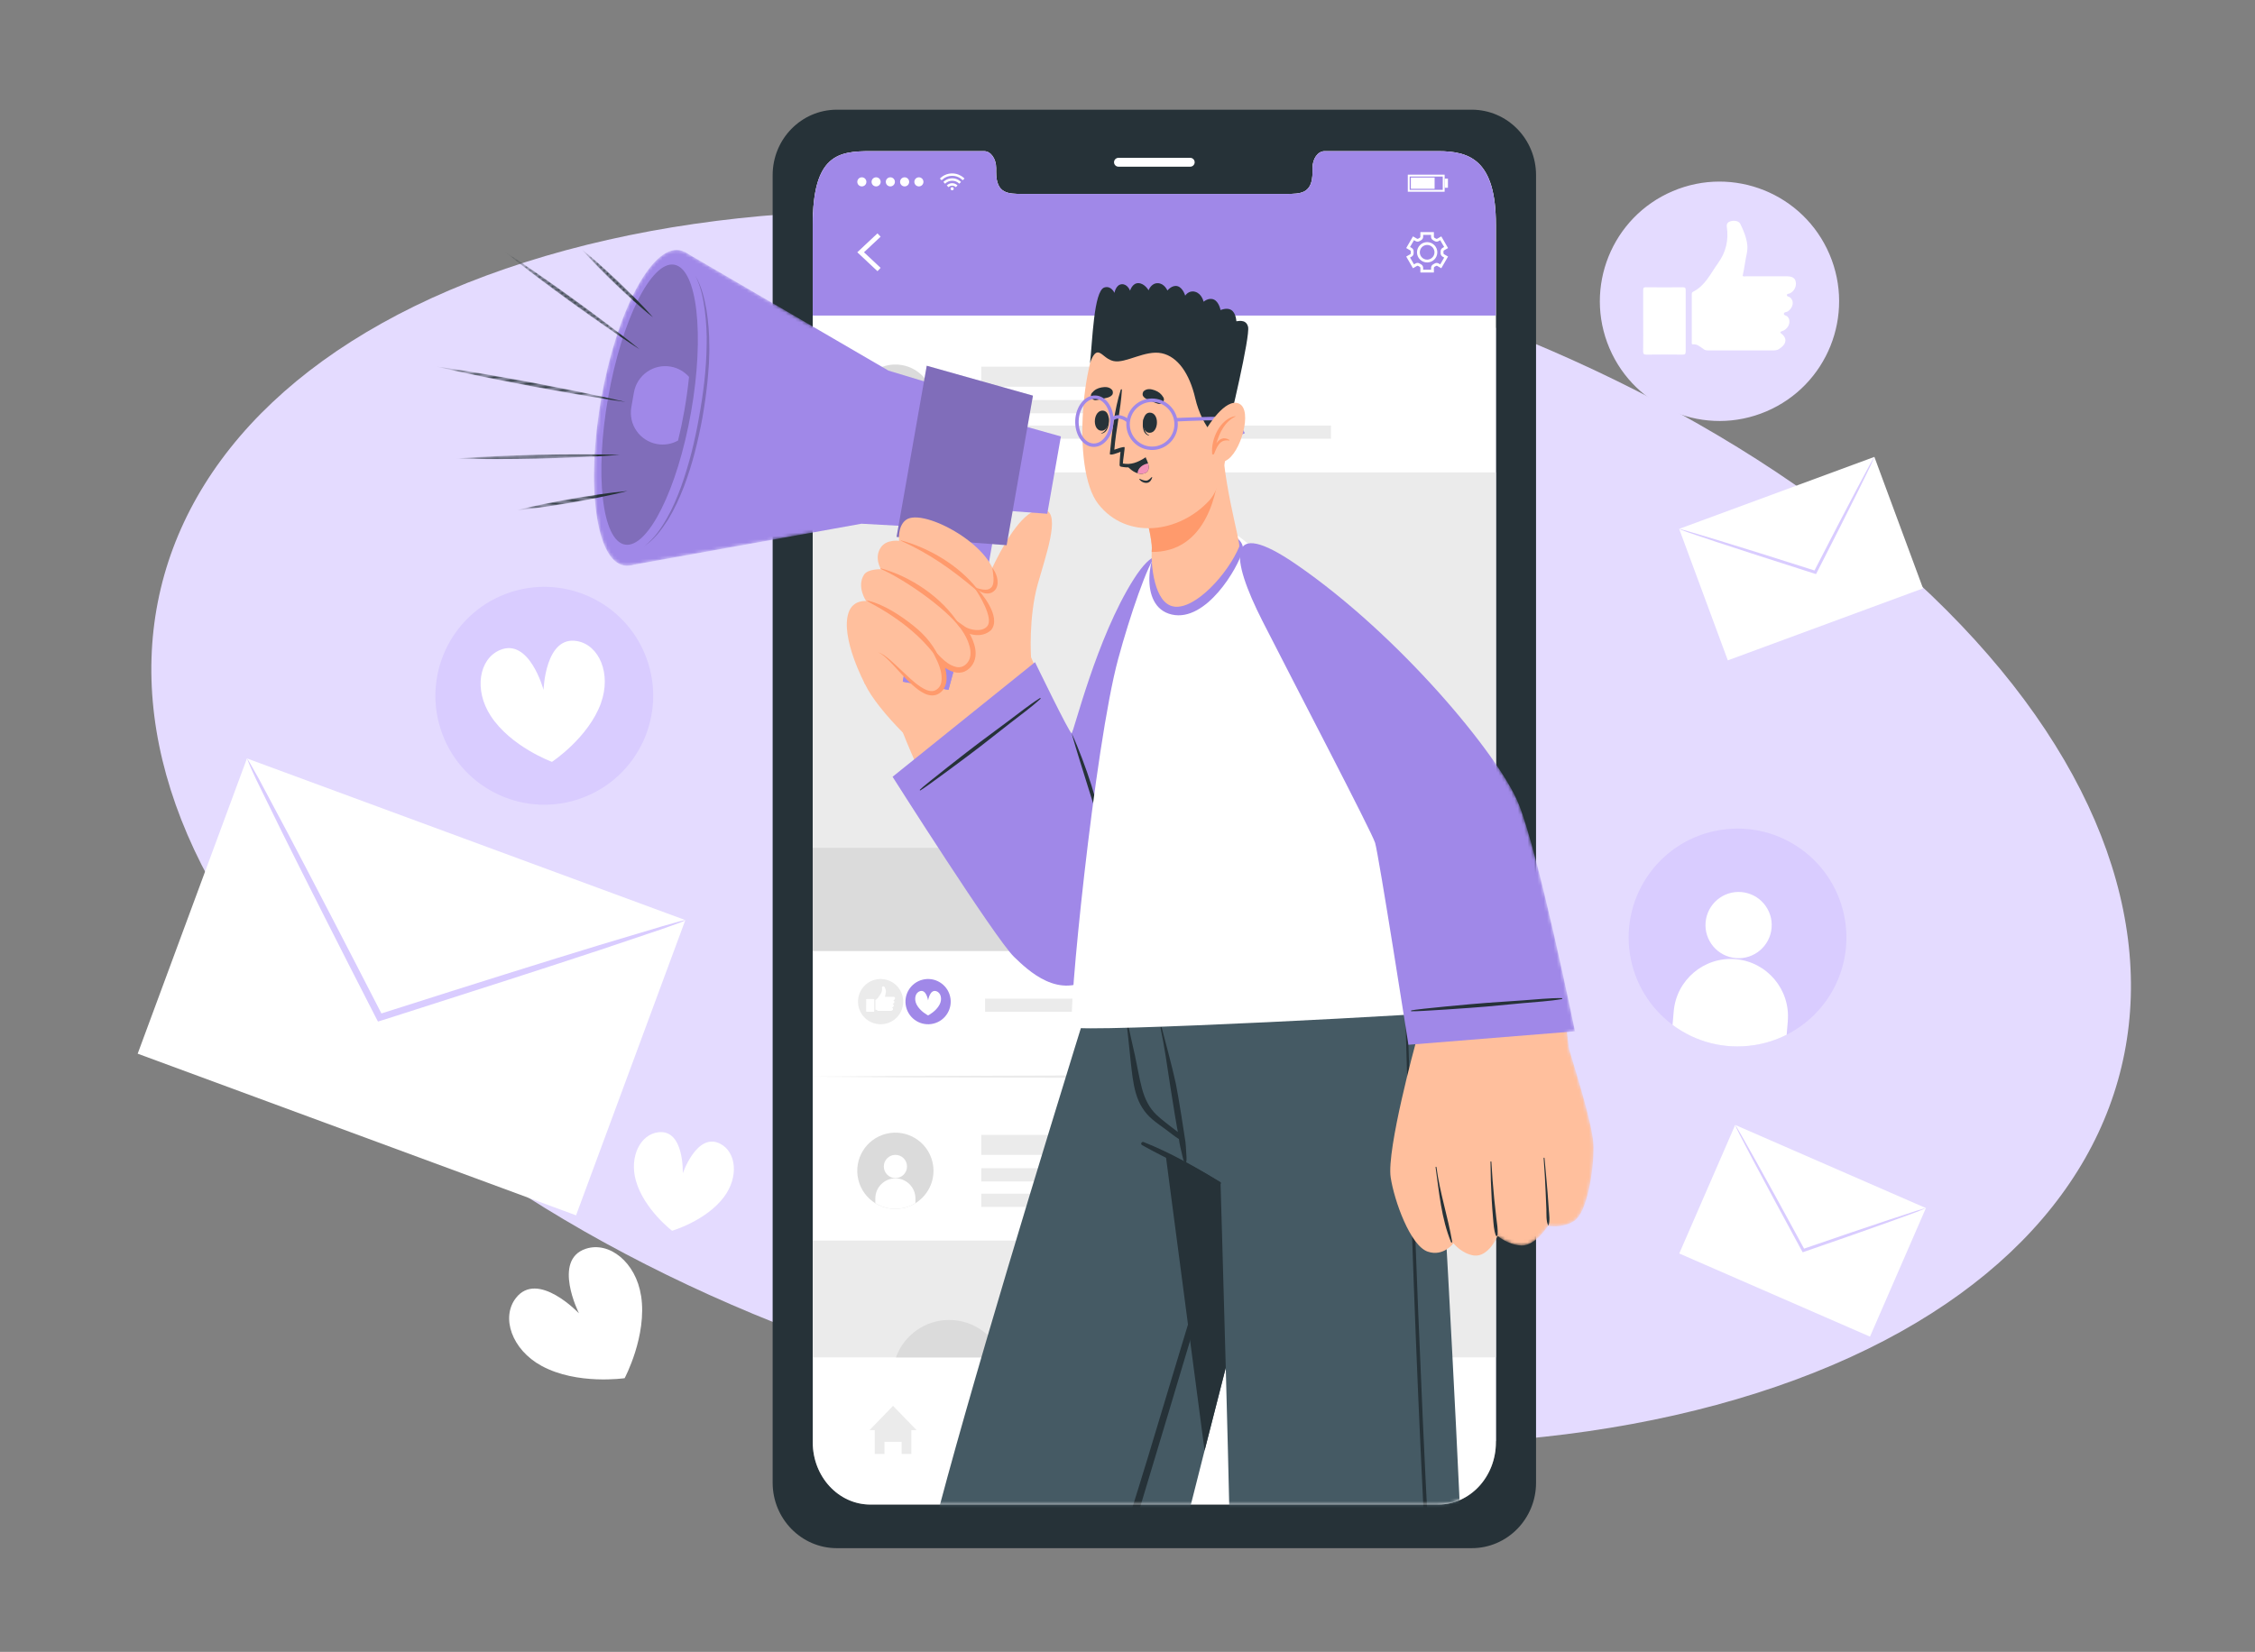<svg width="696" height="510" viewBox="0 0 696 510" fill="none" xmlns="http://www.w3.org/2000/svg">
<rect x="0" y="0" width="696" height="510" fill="#808080" stroke="none"/>
<g clip-path="url(#clip0_4112_2219)">
<path d="M542.292 430.06C674.37 387.994 696.34 275.751 591.367 179.341C486.394 82.931 294.224 38.877 162.133 80.94C30.055 123.007 8.086 235.249 113.059 331.659C218.032 428.069 410.202 472.124 542.292 430.06Z" fill="#E4DBFF"/>
<path d="M76.221 234.155L211.525 284.062L177.8 375.215L42.495 325.307L76.221 234.155Z" fill="white"/>
<path d="M76.237 234.206C76.237 234.206 77.112 236.523 79.049 240.611C81.172 244.961 84.012 250.778 87.474 257.781C94.69 272.29 104.82 292.337 116.236 314.598L116.664 315.392L117.547 315.115C118.901 314.665 120.385 314.207 121.87 313.748C146.716 305.814 169.206 298.575 185.409 293.204C193.265 290.56 199.727 288.355 204.582 286.746C206.65 286.017 208.346 285.402 209.761 284.883C210.946 284.431 211.529 284.16 211.5 284.109C211.521 284.03 210.84 284.19 209.607 284.502C208.133 284.92 206.389 285.395 204.314 285.994C199.41 287.462 192.842 289.426 184.93 291.8C168.573 296.79 146.046 303.849 121.199 311.783C119.715 312.242 118.271 312.71 116.876 313.15L118.136 313.696C106.721 291.436 96.349 271.495 88.791 257.151C85.088 250.254 82.047 244.554 79.783 240.252C77.595 236.31 76.338 234.147 76.237 234.206Z" fill="#D9CCFF"/>
<path d="M578.522 141.057L518.27 163.281L533.288 203.872L593.541 181.648L578.522 141.057Z" fill="white"/>
<path d="M578.515 141.085C578.515 141.085 578.126 142.117 577.263 143.937C576.318 145.874 575.053 148.464 573.511 151.583C570.298 158.044 565.787 166.971 560.703 176.884L560.513 177.238L560.12 177.115C559.517 176.914 558.856 176.71 558.195 176.506C547.13 172.973 537.115 169.749 529.9 167.357C526.402 166.18 523.524 165.198 521.362 164.482C520.441 164.157 519.686 163.883 519.055 163.652C518.528 163.451 518.268 163.33 518.281 163.307C518.272 163.272 518.575 163.343 519.124 163.482C519.78 163.669 520.557 163.88 521.481 164.147C523.665 164.801 526.59 165.675 530.113 166.732C537.397 168.954 547.429 172.098 558.493 175.631C559.154 175.835 559.797 176.044 560.418 176.239L559.857 176.483C564.941 166.57 569.559 157.69 572.925 151.302C574.574 148.231 575.928 145.693 576.936 143.777C577.911 142.022 578.47 141.059 578.515 141.085Z" fill="#D9CCFF"/>
<path d="M594.427 372.977L535.561 347.305L518.299 386.994L577.166 412.666L594.427 372.977Z" fill="white"/>
<path d="M594.407 372.993C594.407 372.993 593.411 373.468 591.529 374.185C589.505 374.928 586.8 375.922 583.528 377.105C576.737 379.543 567.301 382.863 556.77 386.498L556.388 386.621L556.19 386.26C555.893 385.698 555.557 385.093 555.222 384.488C549.683 374.279 544.687 365.019 541.136 358.299C539.427 355.027 538.03 352.327 536.965 350.313C536.526 349.441 536.17 348.721 535.875 348.117C535.634 347.607 535.53 347.34 535.555 347.333C535.573 347.301 535.742 347.562 536.042 348.042C536.387 348.631 536.801 349.321 537.283 350.154C538.406 352.137 539.912 354.793 541.723 357.995C545.441 364.641 550.504 373.854 556.043 384.063C556.379 384.668 556.698 385.264 557.011 385.835L556.438 385.622C566.968 381.988 576.449 378.776 583.299 376.497C586.615 375.422 589.35 374.528 591.403 373.843C593.322 373.251 594.392 372.943 594.407 372.993Z" fill="#D9CCFF"/>
<path d="M136.494 226.533C130.026 209.122 138.893 189.761 156.281 183.288C173.679 176.816 193.026 185.69 199.494 203.09C205.962 220.501 197.106 239.862 179.707 246.334C162.308 252.807 142.962 243.933 136.494 226.533Z" fill="#D9CCFF"/>
<path d="M185.515 216.997C181.655 227.761 170.365 235.209 170.365 235.209C170.365 235.209 157.66 230.569 151.436 220.987C146.243 212.995 147.831 203.506 154.229 200.722C163.398 196.731 167.768 213.006 167.768 213.006C167.768 213.006 168.267 196.163 178.119 197.926C184.982 199.156 188.714 208.018 185.503 216.997H185.515Z" fill="white"/>
<path d="M551.446 319.448C548.386 321.002 545.024 322.116 541.443 322.661C532.169 324.1 523.209 321.617 516.231 316.409C509.415 311.328 504.489 303.66 503.075 294.601C500.235 276.238 512.788 259.047 531.138 256.216C549.475 253.363 566.643 265.937 569.494 284.3C571.778 299.078 564.081 313.08 551.434 319.46L551.446 319.448Z" fill="#D9CCFF"/>
<path d="M546.797 286.48C546.311 292.106 541.361 296.282 535.739 295.795C530.117 295.308 525.944 290.354 526.431 284.728C526.918 279.102 531.868 274.926 537.49 275.414C543.111 275.901 547.284 280.854 546.797 286.48Z" fill="white"/>
<path d="M551.805 315.245L551.445 319.456C548.385 321.01 545.024 322.124 541.442 322.669C532.169 324.107 523.209 321.625 516.23 316.417L516.59 312.229C517.424 302.52 525.979 295.293 535.704 296.128C545.429 296.963 552.628 305.559 551.793 315.257L551.805 315.245Z" fill="white"/>
<path d="M545.182 127.009C563.942 119.014 572.672 97.313 564.682 78.54C556.692 59.768 535.008 51.031 516.249 59.027C497.49 67.022 488.759 88.723 496.749 107.496C504.739 126.268 526.423 135.005 545.182 127.009Z" fill="#E4DBFF"/>
<path fill-rule="evenodd" clip-rule="evenodd" d="M525.685 107.689C524.712 107.074 523.865 106.181 522.556 106.308C522.057 106.355 522.161 105.937 522.161 105.67C522.161 100.752 522.161 95.833 522.161 90.915C522.161 90.555 522.185 90.265 522.579 90.068C526.334 88.177 527.957 84.442 530.264 81.252C532.721 77.853 533.567 74.165 532.988 70.093C532.826 68.991 533.347 68.492 534.344 68.26C535.55 67.982 536.744 68.318 537.149 69.142C538.158 71.183 539.027 73.318 539.294 75.591C539.514 77.459 538.842 79.28 538.61 81.124C538.436 82.482 538.123 83.816 537.868 85.184C538.193 85.428 538.575 85.3 538.934 85.3C543.084 85.3 547.245 85.3 551.395 85.3C553.146 85.3 554.003 85.799 554.247 86.971C554.548 88.421 553.783 89.894 552.438 90.579C552.125 90.741 551.569 90.59 551.523 91.077C551.488 91.576 552.068 91.518 552.346 91.727C553.853 92.759 553.574 94.894 551.836 96.123C551.418 96.413 550.607 96.286 550.584 96.901C550.584 97.388 551.337 97.388 551.673 97.724C552.891 98.919 552.288 101.169 550.468 102.074C550.236 102.19 549.946 102.213 549.738 102.353C549.529 102.492 549.332 102.643 549.738 102.933C551.534 104.22 551.5 106.007 549.691 107.317C549.517 107.445 549.332 107.573 549.146 107.712C548.486 108.199 547.709 108.187 546.956 108.187C540.441 108.199 533.927 108.187 527.412 108.187C526.798 108.187 526.184 108.164 525.697 107.712L525.685 107.689Z" fill="white"/>
<path fill-rule="evenodd" clip-rule="evenodd" d="M507.163 99.012C507.163 95.891 507.174 92.759 507.163 89.627C507.163 88.989 507.221 88.676 507.997 88.688C511.811 88.734 515.613 88.734 519.426 88.688C520.18 88.688 520.284 88.943 520.284 89.604C520.261 95.891 520.261 102.19 520.284 108.477C520.284 109.278 520.076 109.51 519.264 109.487C515.566 109.44 511.869 109.44 508.183 109.487C507.267 109.498 507.139 109.173 507.151 108.373C507.197 105.241 507.174 102.121 507.174 98.989L507.163 99.012Z" fill="white"/>
<path d="M197.871 400.042C199.783 412.419 192.794 425.492 192.794 425.492C192.794 425.492 178.142 427.673 167.142 421.687C157.973 416.699 154.542 406.735 159.248 400.715C165.994 392.084 178.699 405.471 178.699 405.471C178.699 405.471 170.387 388.987 180.797 385.542C188.041 383.141 196.271 389.718 197.859 400.042H197.871Z" fill="white"/>
<path d="M223.441 369.567C217.9 376.933 207.433 379.972 207.433 379.972C207.433 379.972 198.763 373.372 196.259 364.498C194.173 357.097 197.662 350.172 203.249 349.557C211.258 348.675 210.737 362.259 210.737 362.259C210.737 362.259 215.142 349.406 222.305 353.118C227.301 355.705 228.055 363.419 223.441 369.567Z" fill="white"/>
<path d="M454.253 33.867H258.298C247.356 33.867 238.477 42.904 238.477 54.074V457.766C238.477 468.914 247.356 477.973 258.298 477.973H454.253C465.207 477.973 474.097 468.914 474.097 457.766V54.074C474.097 42.904 465.207 33.867 454.253 33.867ZM461.706 445.284C461.706 455.91 453.754 464.506 443.948 464.506H268.638C258.808 464.506 250.856 455.91 250.856 445.284V69.375C250.856 47.729 258.808 46.674 268.638 46.674H303.748C305.788 46.674 307.458 48.994 307.458 51.87V53.112C307.458 59.851 311.144 59.874 315.676 59.874H396.886C401.453 59.874 405.105 59.851 405.105 53.112V51.87C405.105 48.994 406.751 46.674 408.825 46.674H443.948C453.754 46.674 461.706 49.55 461.706 69.375V445.284Z" fill="#263238"/>
<path d="M367.363 51.464H345.212C344.458 51.464 343.844 50.849 343.844 50.095C343.844 49.341 344.458 48.727 345.212 48.727H367.363C368.116 48.727 368.731 49.341 368.731 50.095C368.731 50.849 368.116 51.464 367.363 51.464Z" fill="white"/>
<path d="M461.705 69.373V445.283C461.705 455.908 453.753 464.504 443.947 464.504H268.637C258.807 464.504 250.855 455.908 250.855 445.283V69.373C250.855 47.727 258.807 46.672 268.637 46.672H303.748C305.788 46.672 307.457 48.992 307.457 51.869V53.11C307.457 59.849 311.143 59.873 315.675 59.873H396.885C401.452 59.873 405.104 59.849 405.104 53.11V51.869C405.104 48.992 406.75 46.672 408.825 46.672H443.947C453.753 46.672 461.705 49.549 461.705 69.373Z" fill="white"/>
<path d="M461.693 69.373V97.422H250.844V69.373C250.844 47.727 258.796 46.672 268.625 46.672H303.747C305.788 46.672 307.457 48.992 307.457 51.869V53.11C307.457 59.849 311.143 59.873 315.663 59.873H396.874C401.441 59.873 405.104 59.849 405.104 53.11V51.869C405.104 48.992 406.75 46.672 408.824 46.672H443.935C453.742 46.672 461.693 49.549 461.693 69.373Z" fill="#A088E8"/>
<path d="M270.828 83.728L264.604 77.882L270.828 72.047L271.802 73.079L266.667 77.882L271.802 82.696L270.828 83.728Z" fill="white"/>
<path d="M442.568 84.138H438.395V82.688C438.395 82.56 438.326 82.444 438.198 82.375C438.036 82.293 437.885 82.201 437.735 82.108C437.619 82.038 437.48 82.027 437.364 82.096L436.112 82.816L434.025 79.208L435.277 78.489C435.382 78.431 435.451 78.303 435.44 78.164C435.44 78.083 435.44 77.99 435.44 77.897C435.44 77.804 435.44 77.723 435.44 77.63C435.44 77.491 435.382 77.364 435.277 77.305L434.025 76.586L436.112 72.979L437.364 73.698C437.48 73.767 437.619 73.756 437.735 73.686C437.885 73.593 438.036 73.501 438.198 73.419C438.314 73.362 438.395 73.234 438.395 73.106V71.656H442.568V73.106C442.568 73.234 442.638 73.35 442.765 73.419C442.928 73.501 443.078 73.593 443.229 73.686C443.345 73.756 443.484 73.767 443.6 73.698L444.852 72.979L446.938 76.586L445.686 77.305C445.571 77.364 445.513 77.491 445.524 77.63C445.524 77.723 445.524 77.804 445.524 77.897C445.524 77.99 445.524 78.071 445.524 78.152C445.524 78.291 445.582 78.419 445.686 78.477L446.938 79.208L444.852 82.816L443.6 82.096C443.496 82.038 443.345 82.038 443.229 82.108C443.078 82.201 442.928 82.293 442.765 82.375C442.649 82.433 442.568 82.56 442.568 82.688V84.138ZM439.265 83.268H441.699V82.688C441.699 82.224 441.954 81.818 442.371 81.597C442.499 81.528 442.638 81.458 442.754 81.377C443.136 81.122 443.635 81.11 444.029 81.331L444.527 81.621L445.744 79.521L445.234 79.231C444.84 78.999 444.608 78.57 444.632 78.106V77.885V77.665C444.608 77.201 444.84 76.772 445.234 76.54L445.733 76.25L444.516 74.15L444.017 74.44C443.623 74.672 443.136 74.649 442.742 74.406C442.615 74.324 442.487 74.255 442.36 74.185C441.942 73.976 441.687 73.559 441.687 73.095V72.515H439.253V73.095C439.253 73.559 438.998 73.965 438.581 74.185C438.442 74.255 438.314 74.324 438.198 74.406C437.804 74.661 437.317 74.672 436.923 74.44L436.425 74.15L435.208 76.25L435.706 76.54C436.1 76.772 436.332 77.201 436.309 77.665C436.309 77.735 436.309 77.816 436.309 77.885C436.309 77.955 436.309 78.036 436.309 78.106C436.332 78.57 436.1 79.011 435.706 79.231L435.208 79.521L436.425 81.621L436.923 81.331C437.317 81.099 437.816 81.11 438.198 81.377C438.326 81.458 438.453 81.528 438.581 81.597C438.998 81.806 439.253 82.224 439.253 82.688V83.268H439.265ZM440.482 81.029C438.755 81.029 437.352 79.626 437.352 77.897C437.352 76.169 438.755 74.754 440.482 74.754C442.209 74.754 443.623 76.157 443.623 77.897C443.623 79.637 442.221 81.029 440.482 81.029ZM440.482 75.624C439.23 75.624 438.222 76.644 438.222 77.897C438.222 79.15 439.242 80.159 440.482 80.159C441.722 80.159 442.754 79.138 442.754 77.897C442.754 76.656 441.734 75.624 440.482 75.624Z" fill="white"/>
<path d="M297.686 55.113C297.57 55.229 297.454 55.333 297.35 55.449C297.28 55.519 297.223 55.577 297.153 55.647C296.237 54.765 295.159 54.289 293.884 54.289C292.609 54.289 291.531 54.765 290.615 55.647C290.557 55.589 290.499 55.519 290.43 55.461C290.314 55.345 290.21 55.24 290.094 55.124C290.094 55.124 290.105 55.101 290.117 55.101C290.256 54.974 290.395 54.846 290.546 54.718C290.847 54.463 291.183 54.255 291.543 54.081C291.96 53.872 292.4 53.721 292.853 53.64C293.073 53.605 293.293 53.582 293.513 53.547C293.583 53.547 294.07 53.547 294.093 53.547C294.244 53.547 294.394 53.57 294.545 53.582C294.962 53.628 295.356 53.733 295.75 53.872C296.029 53.976 296.307 54.104 296.562 54.255C296.84 54.417 297.095 54.591 297.338 54.8C297.466 54.904 297.582 55.02 297.698 55.124L297.686 55.113Z" fill="white"/>
<path d="M291.693 56.712C291.519 56.538 291.334 56.364 291.16 56.178C291.775 55.575 292.493 55.192 293.339 55.088C294.603 54.914 295.692 55.297 296.62 56.178C296.434 56.364 296.26 56.538 296.087 56.712C295.484 56.12 294.754 55.807 293.896 55.807C293.038 55.807 292.308 56.12 291.705 56.724L291.693 56.712Z" fill="white"/>
<path d="M295.542 57.251C295.368 57.425 295.182 57.599 295.009 57.785C294.696 57.483 294.325 57.321 293.884 57.321C293.444 57.321 293.073 57.483 292.76 57.785C292.586 57.611 292.4 57.425 292.227 57.251C293.073 56.358 294.603 56.288 295.542 57.251Z" fill="white"/>
<path d="M294.37 58.269C294.37 58.535 294.15 58.756 293.883 58.756C293.617 58.756 293.396 58.535 293.396 58.269C293.396 58.002 293.617 57.781 293.883 57.781C294.15 57.781 294.37 58.002 294.37 58.269Z" fill="white"/>
<path d="M264.604 56.146C264.604 55.369 265.229 54.742 266.006 54.742C266.783 54.742 267.409 55.369 267.409 56.146C267.409 56.923 266.783 57.549 266.006 57.549C265.229 57.549 264.604 56.923 264.604 56.146Z" fill="white"/>
<path d="M269.008 56.146C269.008 55.369 269.634 54.742 270.41 54.742C271.187 54.742 271.813 55.369 271.813 56.146C271.813 56.923 271.187 57.549 270.41 57.549C269.634 57.549 269.008 56.923 269.008 56.146Z" fill="white"/>
<path d="M273.402 56.146C273.402 55.369 274.028 54.742 274.805 54.742C275.582 54.742 276.207 55.369 276.207 56.146C276.207 56.923 275.582 57.549 274.805 57.549C274.028 57.549 273.402 56.923 273.402 56.146Z" fill="white"/>
<path d="M277.807 56.146C277.807 55.369 278.433 54.742 279.209 54.742C279.986 54.742 280.612 55.369 280.612 56.146C280.612 56.923 279.986 57.549 279.209 57.549C278.433 57.549 277.807 56.923 277.807 56.146Z" fill="white"/>
<path d="M282.211 56.146C282.211 55.369 282.837 54.742 283.614 54.742C284.39 54.742 285.016 55.369 285.016 56.146C285.016 56.923 284.39 57.549 283.614 57.549C282.837 57.549 282.211 56.923 282.211 56.146Z" fill="white"/>
<path d="M445.883 59.2H434.512V53.922H445.883V59.2ZM435.091 58.62H445.303V54.502H435.091V58.62Z" fill="white"/>
<path d="M442.789 54.812H435.451V58.292H442.789V54.812Z" fill="white"/>
<path d="M446.903 55.148H445.895V57.967H446.903V55.148Z" fill="white"/>
<path d="M282.894 441.525H281.282V448.891H278.292V445.144H272.983V448.891H269.992V441.525H268.393L275.637 434.031L282.894 441.525Z" fill="#EBEBEB"/>
<path d="M444.179 434.031H426.699V436.525H444.179V434.031Z" fill="#EBEBEB"/>
<path d="M444.179 440.211H426.699V442.705H444.179V440.211Z" fill="#EBEBEB"/>
<path d="M444.179 446.398H426.699V448.892H444.179V446.398Z" fill="#EBEBEB"/>
<path d="M282.546 134.331C281.526 134.969 280.39 135.456 279.15 135.746C275.962 136.523 272.763 135.931 270.166 134.319C267.639 132.753 265.692 130.224 264.927 127.104C263.385 120.782 267.245 114.413 273.563 112.871C279.868 111.328 286.244 115.191 287.785 121.513C289.026 126.593 286.754 131.709 282.535 134.319L282.546 134.331Z" fill="#DBDBDB"/>
<path d="M279.949 122.959C279.949 124.943 278.349 126.544 276.367 126.544C274.385 126.544 272.785 124.943 272.785 122.959C272.785 120.976 274.385 119.375 276.367 119.375C278.349 119.375 279.949 120.976 279.949 122.959Z" fill="white"/>
<path d="M282.546 132.839V134.312C281.526 134.95 280.39 135.437 279.149 135.727C275.962 136.504 272.763 135.913 270.166 134.3V132.827C270.166 129.417 272.936 126.633 276.356 126.633C279.775 126.633 282.546 129.417 282.546 132.827V132.839Z" fill="white"/>
<path d="M377.654 113.219H302.877V119.39H377.654V113.219Z" fill="#EBEBEB"/>
<path d="M368.149 123.508H302.877V127.591H368.149V123.508Z" fill="#EBEBEB"/>
<path d="M410.806 131.375H302.877V135.458H410.806V131.375Z" fill="#EBEBEB"/>
<path d="M250.855 293.578H461.67V145.841L250.855 145.841L250.855 293.578Z" fill="#EBEBEB"/>
<path d="M275.486 187.833C275.486 197.484 283.311 205.314 292.955 205.314C302.599 205.314 310.423 197.484 310.423 187.833C310.423 178.182 302.599 170.352 292.955 170.352C283.311 170.352 275.486 178.182 275.486 187.833Z" fill="#DBDBDB"/>
<path d="M344.469 261.436H461.694L403.087 181.93L344.469 261.436Z" fill="#C7C7C7"/>
<path d="M298.508 261.818H395.297L346.902 210.047L298.508 261.818Z" fill="#DBDBDB"/>
<path d="M461.67 261.75H250.855V293.58H461.67V261.75Z" fill="#DBDBDB"/>
<path d="M282.546 371.487C281.526 372.125 280.39 372.612 279.15 372.902C275.962 373.679 272.763 373.088 270.166 371.475C267.639 369.909 265.692 367.38 264.927 364.26C263.385 357.938 267.245 351.57 273.563 350.027C279.868 348.484 286.244 352.347 287.785 358.669C289.026 363.75 286.754 368.865 282.535 371.475L282.546 371.487Z" fill="#DBDBDB"/>
<path d="M279.949 360.131C279.949 362.115 278.349 363.716 276.367 363.716C274.385 363.716 272.785 362.115 272.785 360.131C272.785 358.148 274.385 356.547 276.367 356.547C278.349 356.547 279.949 358.148 279.949 360.131Z" fill="white"/>
<path d="M282.546 370.003V371.476C281.526 372.114 280.39 372.601 279.149 372.891C275.962 373.668 272.763 373.077 270.166 371.464V369.991C270.166 366.581 272.936 363.797 276.356 363.797C279.775 363.797 282.546 366.581 282.546 369.991V370.003Z" fill="white"/>
<path d="M399.052 350.375H302.877V356.546H399.052V350.375Z" fill="#EBEBEB"/>
<path d="M425.643 360.664H302.877V364.747H425.643V360.664Z" fill="#EBEBEB"/>
<path d="M344.699 368.531H302.877V372.614H344.699V368.531Z" fill="#EBEBEB"/>
<path d="M461.67 382.992H250.855V419.08H461.67V382.992Z" fill="#EBEBEB"/>
<path d="M309.393 419.081H276.52C278.942 412.341 285.387 407.516 292.956 407.516C300.526 407.516 306.982 412.341 309.393 419.081Z" fill="#DBDBDB"/>
<path d="M265.02 310.896C264.104 307.149 266.399 303.368 270.143 302.451C273.887 301.535 277.666 303.832 278.582 307.579C279.497 311.325 277.202 315.107 273.458 316.023C269.714 316.94 265.935 314.643 265.02 310.896Z" fill="#EBEBEB"/>
<path fill-rule="evenodd" clip-rule="evenodd" d="M270.851 312.011C270.665 311.895 270.503 311.721 270.26 311.744C270.167 311.744 270.19 311.674 270.19 311.628C270.19 310.7 270.19 309.772 270.19 308.832C270.19 308.763 270.19 308.705 270.271 308.67C270.978 308.31 271.291 307.603 271.72 307C272.184 306.362 272.346 305.666 272.23 304.888C272.195 304.68 272.3 304.587 272.485 304.54C272.717 304.494 272.937 304.54 273.018 304.703C273.204 305.086 273.378 305.492 273.424 305.921C273.47 306.269 273.343 306.617 273.297 306.965C273.262 307.22 273.204 307.475 273.158 307.73C273.215 307.777 273.297 307.754 273.355 307.754C274.143 307.754 274.919 307.754 275.708 307.754C276.044 307.754 276.206 307.847 276.241 308.067C276.299 308.345 276.148 308.624 275.905 308.751C275.847 308.786 275.742 308.751 275.731 308.844C275.731 308.937 275.835 308.925 275.881 308.972C276.171 309.169 276.113 309.575 275.789 309.807C275.708 309.865 275.557 309.842 275.557 309.958C275.557 310.05 275.696 310.05 275.766 310.12C275.997 310.352 275.882 310.77 275.534 310.944C275.487 310.967 275.441 310.967 275.395 311.002C275.36 311.025 275.314 311.06 275.395 311.106C275.731 311.35 275.731 311.686 275.395 311.93C275.36 311.953 275.325 311.976 275.29 311.999C275.163 312.092 275.024 312.092 274.873 312.092C273.644 312.092 272.416 312.092 271.175 312.092C271.059 312.092 270.944 312.092 270.851 311.999V312.011Z" fill="white"/>
<path fill-rule="evenodd" clip-rule="evenodd" d="M267.349 310.378C267.349 309.787 267.349 309.195 267.349 308.604C267.349 308.488 267.349 308.43 267.512 308.43C268.23 308.43 268.949 308.43 269.668 308.43C269.807 308.43 269.83 308.476 269.83 308.604C269.83 309.798 269.83 310.982 269.83 312.176C269.83 312.327 269.795 312.374 269.633 312.374C268.938 312.374 268.23 312.374 267.535 312.374C267.361 312.374 267.338 312.316 267.338 312.165C267.338 311.573 267.338 310.982 267.338 310.39L267.349 310.378Z" fill="white"/>
<path d="M279.672 310.896C278.756 307.149 281.051 303.368 284.795 302.451C288.54 301.535 292.318 303.832 293.234 307.579C294.15 311.325 291.855 315.107 288.111 316.023C284.367 316.94 280.588 314.643 279.672 310.896Z" fill="#A088E8"/>
<path d="M290.012 310.107C288.957 312.229 286.454 313.494 286.454 313.494C286.454 313.494 283.95 312.229 282.895 310.107C282.014 308.332 282.57 306.418 283.961 306C285.943 305.397 286.454 308.865 286.454 308.865C286.454 308.865 286.964 305.409 288.957 306C290.348 306.418 290.905 308.332 290.024 310.107H290.012Z" fill="white"/>
<path d="M403.087 308.32H304.037V312.357H403.087V308.32Z" fill="#EBEBEB"/>
<path d="M250.855 332.402L277.203 332.181L303.562 332.112L356.257 331.961L408.964 332.112L435.323 332.181L461.67 332.402L435.323 332.611L408.964 332.68L356.257 332.831L303.562 332.68L277.203 332.611L250.855 332.402Z" fill="#EBEBEB"/>
<mask id="mask0_4112_2219" style="mask-type:luminance" maskUnits="userSpaceOnUse" x="134" y="46" width="358" height="419">
<path d="M491.845 354.037C491.915 361.345 489.909 374.325 485.841 376.947C482.143 379.337 477.796 378.432 477.796 378.432C477.796 378.432 473.878 384.707 469.589 384.522C465.463 384.336 462.287 381.599 462.287 381.599C462.287 381.599 462.078 382.063 461.696 382.735V445.283C461.696 453.403 457.047 460.339 450.475 463.158C448.458 464.028 446.244 464.504 443.937 464.504H268.627C258.798 464.504 250.846 455.908 250.846 445.283V164.4L194.847 174.481L194.198 174.597C193.653 174.666 193.12 174.655 192.587 174.562C187.603 173.68 184.45 165.653 183.569 153.844C181.262 154.308 178.955 154.726 176.637 155.132C173.797 155.619 170.957 156.095 168.094 156.489L163.805 157.069C162.38 157.22 160.942 157.405 159.505 157.521C160.896 157.15 162.31 156.849 163.713 156.501L167.943 155.607C170.76 155.004 173.6 154.505 176.44 153.995C178.793 153.601 181.135 153.195 183.499 152.858C183.279 149.193 183.267 145.179 183.499 140.91L178.619 141.154C174.388 141.351 170.157 141.455 165.927 141.571C161.684 141.641 157.453 141.722 153.211 141.711C148.98 141.711 144.737 141.699 140.495 141.548C144.726 141.223 148.957 141.015 153.199 140.829C157.43 140.62 161.661 140.516 165.892 140.411C170.134 140.33 174.365 140.249 178.608 140.261H183.534C183.824 134.878 184.485 129.101 185.539 123.139L185.574 122.965C183.152 122.582 180.729 122.176 178.306 121.77C173.415 120.947 168.535 120.03 163.655 119.172C158.786 118.209 153.906 117.304 149.049 116.295L141.758 114.775C139.347 114.219 136.913 113.708 134.502 113.117C136.959 113.453 139.417 113.847 141.863 114.207L149.212 115.425C154.103 116.237 158.983 117.165 163.863 118.023C168.732 118.986 173.612 119.891 178.469 120.9C180.868 121.399 183.267 121.898 185.667 122.42C186.919 115.495 188.576 109.01 190.489 103.233L186.733 100.647C183.186 98.211 179.697 95.705 176.208 93.2C172.742 90.671 169.265 88.13 165.845 85.532C162.426 82.933 159.006 80.323 155.668 77.609C159.285 79.929 162.832 82.365 166.367 84.813C169.914 87.249 173.403 89.754 176.892 92.26C180.358 94.789 183.835 97.317 187.255 99.927L190.709 102.561C191.984 98.779 193.375 95.311 194.836 92.237C193.201 90.787 191.602 89.279 190.014 87.771C188.171 85.996 186.339 84.221 184.566 82.377C182.781 80.544 181.007 78.7 179.326 76.762C181.332 78.352 183.267 80.045 185.18 81.739C187.093 83.421 188.959 85.184 190.814 86.936C192.309 88.374 193.804 89.824 195.276 91.309C199.878 81.913 205.129 76.414 209.742 77.226C210.276 77.319 210.786 77.493 211.273 77.748L211.342 77.783L250.858 100.797V69.373C250.858 47.727 258.809 46.672 268.639 46.672H303.761C305.801 46.672 307.47 48.992 307.47 51.869V53.11C307.47 59.849 311.157 59.873 315.677 59.873H396.887C401.454 59.873 405.117 59.849 405.117 53.11V51.869C405.117 48.992 406.763 46.672 408.838 46.672H443.949C453.755 46.672 461.707 49.549 461.707 69.373V235.926C464.976 240.705 467.364 244.846 468.662 248.013C474.806 262.989 486.13 318.402 486.13 318.402L483.638 318.599C483.893 320.409 484.09 322.067 484.229 323.564C486.015 329.863 491.799 347.413 491.857 354.037H491.845Z" fill="white"/>
</mask>
<g mask="url(#mask0_4112_2219)">
<path d="M292.647 694.729H375.595C375.595 694.729 358.892 500.835 359.541 497.459C360.364 493.121 365.267 473.494 371.782 447.858C373.822 439.83 376.024 431.235 378.319 422.303C384.509 398.187 391.325 371.82 397.26 348.875C406.174 314.504 413.14 287.812 413.14 287.812H342.838C342.838 287.812 334.643 313.808 324.315 347.622C307.484 402.583 285.008 478.227 282.782 496.612C279.189 526.308 292.635 694.717 292.635 694.717L292.647 694.729Z" fill="#455A64"/>
<path d="M343.939 485.602C346.663 473.596 350.72 461.845 354.255 450.06C361.442 426.129 368.698 402.21 375.955 378.302C379.583 366.343 383.222 354.395 386.897 342.447C388.752 336.415 390.606 330.383 392.496 324.362C394.339 318.469 396.437 312.635 398.106 306.684C398.778 304.271 399.149 305.593 398.291 308.667C396.541 314.862 394.814 321.056 393.006 327.239C389.435 339.465 385.831 351.692 382.214 363.918C375.027 388.243 367.736 412.534 360.457 436.824C356.805 449.004 353.131 461.173 349.48 473.353C347.729 479.176 346.025 485.022 344.994 491.019C343.927 497.272 343.869 503.605 344.263 509.927C345.063 522.629 346.524 535.308 347.706 547.987C348.877 560.689 350.059 573.379 351.23 586.081C353.571 611.346 355.901 636.623 358.173 661.899C358.463 665.101 358.741 668.302 358.985 671.515C359.066 672.582 357.443 672.501 357.339 671.481C354.603 646.494 352.517 621.426 350.163 596.394C347.834 571.488 345.492 546.583 343.174 521.69C342.594 515.437 341.922 509.173 341.922 502.886C341.922 497.051 342.652 491.298 343.939 485.625V485.602Z" fill="#263238"/>
<path d="M350.824 287.82C355.704 325.602 365.012 396.454 371.793 447.854C387.65 385.574 413.152 287.82 413.152 287.82H350.836H350.824Z" fill="#263238"/>
<path d="M345.121 287.824C345.121 287.824 346.744 321.487 354.441 348.144C355.055 350.348 355.727 352.517 356.446 354.594C356.446 354.594 364.467 357.505 376.708 365.01C376.708 365.01 377.519 392.096 378.331 422.303C379.235 456.07 380.162 493.736 379.965 501.716C379.258 531.598 383.698 695.935 383.698 695.935L466.635 696.272C466.635 696.272 451.635 512.748 451.751 501.798C451.914 484.201 447.729 406.423 444.507 349.699C442.536 314.748 440.913 287.812 440.913 287.812H345.109L345.121 287.824Z" fill="#455A64"/>
<path d="M433.947 299.851C435.477 346.158 437.088 392.465 439.163 438.749C441.238 485.196 444.031 531.619 447.926 577.949C450.094 603.829 452.145 640.241 454.927 666.063C454.951 666.237 454.684 666.295 454.661 666.121C448.622 620.185 445.26 563.391 442.281 517.165C439.314 470.951 437.297 424.655 435.72 378.371C434.828 352.19 434.144 325.997 433.367 299.816C433.367 299.445 433.935 299.48 433.947 299.851Z" fill="#263238"/>
<path d="M353.002 352.601C361.255 355.884 369.172 360.361 376.707 365.024C377.008 365.21 376.776 365.674 376.463 365.512C368.465 361.626 360.293 357.879 352.515 353.552C351.901 353.216 352.364 352.346 353.002 352.601Z" fill="#263238"/>
<path d="M348.029 315.362C348.69 318.923 349.548 322.438 350.324 325.976C351.043 329.294 351.576 332.681 352.446 335.964C353.292 339.142 354.648 342.065 357.094 344.327C358.392 345.534 359.829 346.613 361.22 347.715C361.962 348.306 362.774 348.886 363.55 349.489C363.446 349.025 363.365 348.538 363.284 348.063C363.052 346.717 362.82 345.36 362.588 344.014C362.09 341.021 361.603 338.017 361.151 335.013C360.247 329.108 359.424 323.146 358.183 317.299C358.137 317.056 358.496 316.975 358.554 317.207C360.027 322.995 361.649 328.725 362.924 334.572C363.55 337.437 365.787 351.577 365.892 352.587C365.996 353.619 366.077 354.663 366.112 355.695C366.147 356.716 366.355 357.865 366.112 358.874C366.054 359.129 365.741 359.094 365.625 358.92C365.625 358.92 365.625 358.92 365.614 358.92C365.104 358.015 364.976 356.844 364.709 355.846C364.454 354.837 364.223 353.816 364.037 352.784C363.968 352.413 363.921 352.03 363.863 351.659C362.472 350.812 361.174 349.698 359.876 348.747C358.473 347.726 357.047 346.74 355.714 345.627C353.176 343.481 351.588 340.859 350.637 337.692C349.652 334.398 349.351 330.929 348.968 327.531C348.516 323.517 348.192 319.469 347.635 315.467C347.6 315.235 347.96 315.13 348.006 315.374L348.029 315.362Z" fill="#263238"/>
<path d="M360.722 194.321C355.969 232.23 347.67 295.809 334.235 300.948C331.905 301.841 322.018 303.802 315.26 296.181C303.866 283.339 284.16 240.06 278.654 226.14C276.208 219.969 316.431 199.819 319.873 206.025C324.695 214.714 329.761 227.799 330.723 227.358C332.323 226.627 335.058 210.491 345.804 187.825C359.157 159.66 362.495 180.215 360.733 194.309L360.722 194.321Z" fill="#FFBF9D"/>
<path d="M266.97 211.185C270.935 219.7 285.83 233.933 290.745 235.986C295.659 238.039 320.686 213.494 320.048 208.053C319.41 202.625 303.866 174.993 295.277 170.748C286.699 166.491 262.855 202.369 266.959 211.185H266.97Z" fill="#FFBF9D"/>
<path d="M318.228 202.879C318.228 202.879 317.405 190.699 320.302 180.329C322.737 171.617 327.338 158.95 322.702 157.465C313.197 154.415 301.733 186.001 301.733 186.001C301.733 186.001 298.916 200.745 308.073 204.608C313.811 207.032 318.239 202.879 318.239 202.879H318.228Z" fill="#FFBF9D"/>
<path d="M292.749 212.962L278.643 210.468L285.841 169.578L303.703 172.722L292.749 212.962Z" fill="#A088E8"/>
<path d="M303.703 172.722L299.53 188.069L292.749 212.962L278.643 210.468L285.841 169.578L303.703 172.722Z" fill="#A088E8"/>
<path opacity="0.1" d="M303.703 172.722L299.531 188.069L283.094 185.18L285.841 169.578L303.703 172.722Z" fill="black"/>
<path d="M307.257 162.17L285.043 158.25L282.068 175.134L304.282 179.054L307.257 162.17Z" fill="#A088E8"/>
<path d="M323.235 158.617L305.674 157.306L310.484 129.977L327.443 134.744L323.235 158.617Z" fill="#A088E8"/>
<path d="M302.566 122.99L295.461 163.323L265.891 161.688L194.197 174.598L211.26 77.75L274.213 114.418L302.566 122.99Z" fill="#A088E8"/>
<path d="M216.799 128.67C221.535 101.793 218.377 78.77 209.746 77.247C201.115 75.724 190.279 96.278 185.543 123.155C180.808 150.032 183.966 173.055 192.596 174.578C201.227 176.101 212.063 155.547 216.799 128.67Z" fill="#A088E8"/>
<path opacity="0.2" d="M213.3 127.186C217.504 103.325 215.183 82.971 208.116 81.724C201.048 80.477 191.911 98.809 187.706 122.67C183.502 146.532 185.823 166.886 192.89 168.133C199.958 169.38 209.095 151.048 213.3 127.186Z" fill="black"/>
<path d="M211.215 126.807C210.658 129.986 210.009 133.06 209.279 136.006C207.378 137.073 205.118 137.503 202.811 137.097C197.479 136.157 193.92 131.065 194.859 125.729L195.659 121.158C196.598 115.822 201.687 112.249 207.019 113.189C209.291 113.583 211.25 114.755 212.664 116.367C212.328 119.731 211.841 123.235 211.215 126.819V126.807Z" fill="#A088E8"/>
<path d="M310.692 168.316L276.729 165.764L286.036 112.914L318.817 122.148L310.692 168.316Z" fill="#A088E8"/>
<path opacity="0.2" d="M310.692 168.316L276.729 165.764L286.036 112.914L318.817 122.148L310.692 168.316Z" fill="black"/>
<path opacity="0.2" d="M214.622 85.18C216.546 88.358 217.392 92.058 218.053 95.689C218.633 99.355 218.934 103.067 218.922 106.779C218.98 108.635 218.853 110.491 218.807 112.347C218.656 114.191 218.552 116.047 218.354 117.892C218.123 119.724 217.96 121.58 217.682 123.413C217.392 125.246 217.149 127.079 216.813 128.9C215.468 136.185 213.706 143.412 211.052 150.348C209.707 153.805 208.166 157.204 206.23 160.371C204.248 163.48 201.987 166.565 198.869 168.595C201.837 166.368 203.969 163.271 205.778 160.104C207.609 156.914 209.035 153.515 210.287 150.058C212.756 143.133 214.506 135.964 215.77 128.703C217.079 121.464 218.007 114.133 218.099 106.779C218.204 103.102 217.995 99.424 217.531 95.77C217.045 92.14 216.326 88.463 214.622 85.18Z" fill="black"/>
<path d="M179.314 76.766C181.331 78.355 183.256 80.037 185.168 81.742C187.092 83.436 188.947 85.187 190.813 86.939C192.656 88.714 194.488 90.488 196.273 92.333L198.939 95.094C199.797 96.045 200.678 96.973 201.512 97.947C200.492 97.158 199.53 96.323 198.545 95.5L195.658 92.971C193.734 91.277 191.88 89.526 190.025 87.774C188.182 85.999 186.351 84.224 184.577 82.38C182.792 80.547 181.018 78.703 179.338 76.766H179.314Z" fill="#263238"/>
<path d="M193.573 151.605C190.78 152.336 187.951 152.939 185.135 153.519C182.318 154.123 179.478 154.621 176.638 155.132C173.798 155.607 170.958 156.095 168.095 156.477L163.806 157.057C162.369 157.208 160.943 157.405 159.494 157.521C160.897 157.15 162.299 156.849 163.702 156.501L167.933 155.596C170.749 155.004 173.589 154.494 176.429 153.983C179.269 153.508 182.109 153.021 184.972 152.638C187.824 152.232 190.687 151.849 193.562 151.594L193.573 151.605Z" fill="#263238"/>
<path d="M140.494 141.566C144.725 141.23 148.956 141.021 153.187 140.835C157.418 140.638 161.649 140.522 165.891 140.418C170.122 140.336 174.365 140.255 178.595 140.267L184.948 140.29C187.069 140.336 189.19 140.348 191.311 140.429C189.202 140.603 187.08 140.708 184.971 140.858L178.619 141.16C174.388 141.357 170.157 141.473 165.914 141.578C161.683 141.659 157.441 141.74 153.21 141.728C148.968 141.728 144.737 141.717 140.494 141.566Z" fill="#263238"/>
<path d="M155.656 77.609C159.273 79.941 162.82 82.365 166.355 84.813C169.902 87.249 173.391 89.755 176.88 92.26C180.358 94.789 183.823 97.329 187.243 99.928L192.366 103.837C194.047 105.171 195.763 106.482 197.42 107.851C195.6 106.702 193.827 105.484 192.03 104.301L186.71 100.647C183.163 98.211 179.674 95.705 176.185 93.2C172.707 90.671 169.241 88.131 165.822 85.532C162.391 82.934 158.983 80.324 155.645 77.609H155.656Z" fill="#263238"/>
<path d="M193.016 124.083C188.101 123.41 183.198 122.598 178.306 121.786C173.415 120.963 168.535 120.046 163.655 119.176C158.786 118.225 153.906 117.309 149.049 116.311L141.77 114.78C139.347 114.235 136.925 113.713 134.502 113.133C136.959 113.458 139.417 113.864 141.874 114.223L149.223 115.43C154.115 116.253 158.995 117.17 163.875 118.04C168.743 119.002 173.623 119.907 178.48 120.905C183.337 121.914 188.194 122.935 193.027 124.083H193.016Z" fill="#263238"/>
<path d="M307.169 179.931C306.636 184.873 301.118 181.416 301.118 181.416C301.118 181.416 307.853 188.318 305.337 193.202C302.892 197.9 296.377 193.48 295.902 193.178C296.25 193.55 302.277 200.046 299.24 204.697C296.076 209.523 290.292 203.966 289.921 203.607C290.141 204.059 293.016 210.091 289.898 213.096C284.542 218.258 276.788 203.038 270.992 201.414C270.992 201.414 267.132 210.926 266.97 211.182C266.97 211.182 259.296 196.844 261.904 189.142C263.283 185.082 267.34 185.569 267.34 185.569C267.34 185.569 264.35 181.219 266.633 177.484C267.804 175.57 271.908 175.744 271.908 175.744C271.908 175.744 269.659 172.159 271.896 168.969C273.669 166.417 277.506 166.986 277.506 166.986C277.506 166.986 276.938 162.543 279.604 160.524C284.96 156.441 308.305 169.329 307.169 179.92V179.931Z" fill="#FFBF9D"/>
<path d="M278.131 166.985C278.05 166.95 278.085 166.823 278.178 166.858C286.883 169.224 295.739 174.502 301.43 181.566C301.616 181.798 301.326 182.204 301.071 181.984C293.803 175.824 286.86 170.929 278.131 166.985Z" fill="#FF9A6C"/>
<path d="M271.815 175.637C271.722 175.591 271.792 175.44 271.896 175.463C280.856 177.946 290.663 184.163 296.273 193.095C296.47 193.397 296.331 193.873 296.087 193.536C291.903 187.887 279.697 179.152 271.826 175.637H271.815Z" fill="#FF9A6C"/>
<path d="M290.095 204.348C284.38 195.996 276.567 190.323 267.711 185.637C267.596 185.579 267.688 185.417 267.804 185.44C272.765 186.542 278.097 190.115 282.015 193.247C285.771 196.251 288.553 199.708 290.384 204.139C290.454 204.313 290.211 204.522 290.095 204.336V204.348Z" fill="#FF9A6C"/>
<path d="M301.281 181.406C301.501 181.685 300.852 181.708 301.072 181.986C301.976 183.193 306.81 190.895 304.7 193.354C303.008 195.326 299.183 194.41 297.85 193.482L294.511 191.15L296.841 194.503C297.861 195.964 298.731 197.658 299.206 199.363C299.693 201.068 299.728 202.889 298.847 204.235C297.954 205.65 296.447 206.335 294.871 205.847C293.294 205.43 291.741 204.281 290.524 203.063L287.128 199.63L289.214 203.968C289.782 205.14 290.234 206.474 290.478 207.761C290.709 209.061 290.744 210.406 290.257 211.485C289.794 212.541 288.727 213.364 287.626 213.364C286.455 213.387 285.204 212.738 284.079 212.007C281.796 210.476 279.813 208.446 277.75 206.52C276.719 205.546 275.687 204.571 274.609 203.643C273.531 202.75 272.395 201.787 271.004 201.405C272.337 201.915 273.322 202.971 274.342 203.922C275.339 204.919 276.29 205.963 277.24 207.007C279.141 209.095 281.077 211.183 283.418 212.947C284.601 213.77 285.922 214.629 287.615 214.71C289.376 214.779 290.93 213.585 291.602 212.088C292.298 210.569 292.24 208.945 291.996 207.483C291.73 205.998 291.289 204.618 290.652 203.237L289.33 204.142C290.756 205.604 292.332 206.857 294.43 207.483C295.462 207.785 296.702 207.785 297.769 207.297C298.847 206.822 299.647 206.021 300.226 205.093C301.432 203.156 301.258 200.825 300.69 198.934C300.099 196.985 299.171 195.268 298.001 193.633L296.992 194.653C298.719 195.779 302.881 197.263 305.894 194.537C309.291 190.396 302.614 182.717 301.293 181.406H301.281Z" fill="#FF9A6C"/>
<path d="M301.117 181.418C302.137 181.777 303.169 182.044 304.096 182.067C305.024 182.102 305.8 181.708 306.206 181.058C306.623 180.409 306.681 179.411 306.646 178.425C306.577 177.427 306.449 176.383 306.275 175.305C306.948 176.175 307.446 177.172 307.724 178.263C307.979 179.341 308.084 180.606 307.388 181.812C306.994 182.381 306.472 182.81 305.847 183.053C305.209 183.274 304.56 183.285 303.969 183.158C302.798 182.914 301.847 182.241 301.117 181.441V181.418Z" fill="#FF9A6C"/>
<path d="M275.49 239.815L319.457 204.435C319.457 204.435 330.121 226.475 330.747 226.382C331.373 226.289 338.351 197.046 349.908 178.834C361.476 160.61 364.27 180.388 361.812 195.433C359.355 210.479 347.787 293.778 337.389 301.423C326.991 309.055 317.22 299.497 313.012 295.449C307.216 289.857 275.502 239.838 275.502 239.838L275.49 239.815Z" fill="#A088E8"/>
<path d="M283.951 243.783C285.331 242.367 299.148 231.591 302.196 229.317C305.245 227.044 308.305 224.77 311.365 222.497C314.53 220.153 317.636 217.613 320.975 215.525C321.125 215.432 321.276 215.618 321.148 215.745C318.262 218.413 314.982 220.733 311.887 223.169C308.838 225.571 305.778 227.96 302.718 230.35C299.658 232.739 285.748 243.098 284.079 244.015C283.94 244.096 283.847 243.887 283.94 243.794L283.951 243.783Z" fill="#263238"/>
<path d="M330.746 226.367C331.963 228.966 333.018 231.634 334.038 234.302C335.058 236.981 335.985 239.696 336.855 242.422C337.701 245.159 338.512 247.908 339.173 250.704C339.834 253.488 340.425 256.307 340.761 259.16C340.332 257.792 339.985 256.411 339.544 255.042C339.162 253.674 338.733 252.305 338.315 250.948L335.754 242.781L333.204 234.603L331.952 230.508C331.569 229.128 331.129 227.771 330.758 226.379L330.746 226.367Z" fill="#263238"/>
<path d="M330.954 317.124C332.856 319.015 449.744 312.821 450.312 312.067C451.842 310.002 410.043 185.499 382.641 165.802C376.753 161.568 360.919 167.241 356.85 171.324C354.3 173.888 348.747 190.07 345.119 203.444C337.851 230.24 329.297 315.466 330.954 317.124Z" fill="white"/>
<path d="M359.26 166.078C354.635 169.524 351.065 187.318 361.672 189.731C372.266 192.144 382.096 175.382 383.545 169.976C384.994 164.57 369.287 158.643 359.26 166.09V166.078Z" fill="#A088E8"/>
<path d="M362.426 187.289C368.998 188.136 378.979 177.174 382.491 168.764C382.723 168.184 381.297 162.535 379.871 155.575C379.025 151.352 378.179 146.619 377.727 142.258L351.055 151.781C351.055 151.781 354.706 160.655 355.459 168.265C355.517 168.903 355.517 169.506 355.459 170.075C355.459 170.156 355.448 170.26 355.459 170.376C355.262 173.833 356.074 186.465 362.438 187.277L362.426 187.289Z" fill="#FFBF9D"/>
<path d="M376.475 142.711C376.197 148.256 374.099 168.219 358.288 170.249C357.268 170.365 356.341 170.423 355.471 170.4C355.46 170.284 355.471 170.168 355.483 170.087C355.541 169.507 355.541 168.904 355.483 168.277C354.718 160.656 351.066 151.782 351.066 151.782L376.475 142.711Z" fill="#FF9A6C"/>
<path d="M378.179 109.525C382.073 118.967 379.616 147.526 373.298 154.452C364.153 164.486 347.832 166.91 338.976 155.6C330.398 144.638 334.258 107.46 341.433 101.034C352.005 91.568 372.429 95.582 378.179 109.525Z" fill="#FFBF9D"/>
<path d="M352.979 129.266C353.002 129.196 353.118 129.37 353.118 129.452C352.898 131.377 352.979 133.604 354.66 134.382C354.718 134.405 354.695 134.498 354.637 134.486C352.539 134.01 352.469 131.041 352.979 129.266Z" fill="#263238"/>
<path d="M354.857 127.391C357.975 127.402 357.708 133.631 354.822 133.62C351.982 133.608 352.249 127.379 354.857 127.391Z" fill="#263238"/>
<path d="M342.186 128.877C342.186 128.808 342.036 128.958 342.036 129.04C342.012 130.977 341.665 133.181 339.903 133.749C339.845 133.772 339.845 133.865 339.903 133.854C342.047 133.645 342.476 130.71 342.186 128.877Z" fill="#263238"/>
<path d="M340.541 126.789C337.446 126.418 336.948 132.636 339.811 132.972C342.627 133.309 343.138 127.091 340.541 126.789Z" fill="#263238"/>
<path d="M357.429 124.654C356.594 124.411 355.852 124.04 355.052 123.703C354.148 123.332 353.383 123.123 352.815 122.276C352.514 121.824 352.676 121.024 353.093 120.687C354.067 119.898 355.284 120.084 356.397 120.49C357.602 120.931 358.414 121.58 359.075 122.682C359.712 123.75 358.53 124.991 357.429 124.654Z" fill="#263238"/>
<path d="M338.269 123.539C339.138 123.435 339.926 123.191 340.773 123.006C341.735 122.785 342.511 122.716 343.218 121.973C343.601 121.579 343.566 120.767 343.218 120.361C342.395 119.421 341.155 119.398 339.996 119.607C338.732 119.839 337.817 120.338 336.994 121.324C336.194 122.275 337.144 123.69 338.28 123.551L338.269 123.539Z" fill="#263238"/>
<path d="M355.448 147.33C354.973 147.759 354.486 148.362 353.779 148.397C353.106 148.42 352.33 148.084 351.727 147.828C351.669 147.805 351.6 147.863 351.634 147.921C352.098 148.687 353.141 149.186 354.034 149.07C354.915 148.954 355.378 148.211 355.622 147.422C355.657 147.306 355.506 147.26 355.436 147.33H355.448Z" fill="#263238"/>
<path d="M353.663 141.472C352.515 143.096 350.893 143.954 349.154 144.209C348.377 144.325 347.577 144.325 346.789 144.209C346.638 144.209 346.476 144.174 346.337 144.14C346.198 144.116 346.07 144.093 345.92 144.058C345.7 144.012 345.584 143.826 345.549 143.606C345.549 143.525 345.549 143.467 345.572 143.397V143.212C345.595 141.727 345.839 139.476 345.839 139.476C345.282 139.72 342.465 140.857 342.547 140.08C343.196 133.665 343.926 126.542 345.931 120.302C345.989 120.093 346.314 120.151 346.279 120.371C345.897 126.554 344.424 132.632 343.938 138.838C344.83 138.537 346.302 137.98 347.079 138.026C347.288 138.096 346.546 142.376 346.58 143.038C346.58 143.038 346.58 143.061 346.58 143.107C349.061 143.536 350.974 142.852 353.466 141.286C353.617 141.182 353.756 141.321 353.64 141.472H353.663Z" fill="#263238"/>
<path d="M347.891 143.852C347.891 143.852 349.27 145.558 351.09 146.103C351.762 146.312 352.469 146.37 353.2 146.138C354.706 145.662 354.683 144.258 354.347 143.075C354.08 142.101 353.582 141.266 353.582 141.266C353.582 141.266 351.449 143.458 347.891 143.841V143.852Z" fill="#263238"/>
<path d="M351.102 146.106C351.774 146.315 352.481 146.373 353.211 146.141C354.718 145.665 354.695 144.261 354.359 143.078C352.736 143.322 351.16 144.505 351.102 146.106Z" fill="#F392B9"/>
<path d="M378.793 133.212C379.488 130.718 385.922 103.829 385.214 100.894C384.565 98.226 381.656 99.317 381.609 99.166C381.563 98.992 381.482 96.579 379.975 95.674C378.642 94.874 376.718 95.732 376.718 95.732C376.718 95.732 376.254 93.169 374.643 92.473C373.032 91.777 371.49 93.157 371.49 93.157C371.49 93.157 370.957 90.686 368.917 90.095C366.877 89.503 365.81 91.278 365.81 91.278C365.81 91.278 365.126 88.83 363.446 88.355C361.765 87.879 360.316 89.689 360.316 89.689C360.316 89.689 359.389 87.462 357.348 87.427C355.262 87.392 354.509 89.631 354.509 89.631C354.509 89.631 353.303 87.473 351.379 87.415C349.466 87.357 348.794 89.747 348.794 89.747C348.794 89.747 348.006 87.612 346.209 87.751C344.401 87.891 343.972 90.419 343.972 90.419C343.972 90.419 342.963 88.076 340.842 88.761C337.585 89.816 337.179 105.407 336.426 112.181C336.426 112.181 337.342 108.945 338.721 108.817C340.1 108.701 341.144 110.905 343.717 111.474C347.391 112.286 353.512 107.97 358.577 109.061C363.504 110.116 367.143 115.29 368.928 123.027C370.934 131.75 377.147 139.105 378.793 133.189V133.212Z" fill="#263238"/>
<path d="M354.172 138.806C349.86 138.029 346.985 133.888 347.761 129.573C348.538 125.258 352.676 122.381 356.988 123.158C361.3 123.935 364.175 128.076 363.398 132.392C362.738 136.034 359.678 138.656 356.142 138.911C355.493 138.957 354.832 138.922 354.172 138.806ZM348.816 129.758C348.144 133.494 350.636 137.09 354.369 137.762C358.101 138.447 361.683 135.941 362.367 132.206C363.039 128.471 360.547 124.875 356.814 124.202C356.235 124.098 355.667 124.074 355.11 124.109C352.05 124.33 349.396 126.592 348.828 129.758H348.816Z" fill="#A088E8"/>
<path d="M337.411 137.98C334.154 137.829 331.673 134.14 331.87 129.767C331.963 127.679 332.659 125.73 333.806 124.292C335 122.807 336.53 122.018 338.153 122.099C339.764 122.169 341.225 123.097 342.268 124.686C343.276 126.229 343.786 128.224 343.682 130.312C343.485 134.453 340.958 137.759 337.921 137.968C337.747 137.98 337.573 137.98 337.4 137.968L337.411 137.98ZM334.641 124.953C333.632 126.217 333.029 127.946 332.937 129.813C332.763 133.607 334.791 136.797 337.469 136.913C340.147 137.04 342.453 134.047 342.639 130.254C342.72 128.387 342.28 126.612 341.387 125.255C340.529 123.955 339.37 123.201 338.107 123.143C337.967 123.143 337.84 123.143 337.701 123.143C336.577 123.225 335.51 123.851 334.641 124.93V124.953Z" fill="#A088E8"/>
<path d="M347.994 130.5L348.712 129.723C347.553 128.656 344.841 127.171 342.801 129.155L343.543 129.92C345.363 128.134 347.889 130.419 347.994 130.512V130.5Z" fill="#A088E8"/>
<path d="M383.255 134.176L384.217 133.735C384.008 133.282 382.13 129.315 379.777 128.828C377.575 128.376 363.294 129.048 362.691 129.072L362.738 130.139C366.83 129.942 377.853 129.512 379.557 129.872C381.11 130.197 382.745 133.097 383.255 134.187V134.176Z" fill="#A088E8"/>
<path d="M372.475 132.226C372.475 132.226 378.143 122.656 382.444 124.616C386.733 126.577 382.942 140.114 378.236 142.283C373.53 144.452 371.443 140.126 371.443 140.126L372.475 132.226Z" fill="#FFBF9D"/>
<path d="M381.251 128.47C381.332 128.458 381.355 128.562 381.285 128.597C377.993 130.233 376.44 133.516 375.432 136.868C376.347 135.534 377.669 134.745 379.442 135.824C379.535 135.882 379.465 136.021 379.361 136.01C377.947 135.812 376.962 136.137 376.104 137.32C375.501 138.156 375.119 139.188 374.713 140.139C374.574 140.452 374.017 140.336 374.11 139.977C374.11 139.954 374.122 139.919 374.133 139.896C373.728 135.569 376.637 129.258 381.251 128.47Z" fill="#FF9A6C"/>
<path d="M399.148 173.947C436.971 199.977 464.281 240.786 466.901 249.416C473.264 270.285 482.758 307.068 484.218 323.587C484.763 329.7 437.725 328.552 436.937 322.044C434.479 301.663 425.728 257.304 425.496 256.539C423.931 251.18 410.589 227.945 396.853 202.657C383.117 177.369 383.21 162.996 399.137 173.947H399.148Z" fill="#FFBF9D"/>
<path d="M440.692 386.427C445.502 388.074 448.609 383.828 448.609 383.828C448.609 383.828 451.078 387.053 454.926 387.61C459.342 388.248 462.287 381.613 462.287 381.613C462.287 381.613 465.463 384.35 469.589 384.536C473.878 384.721 477.796 378.446 477.796 378.446C477.796 378.446 482.143 379.351 485.841 376.973C489.909 374.351 491.914 361.371 491.845 354.063C491.775 346.755 484.739 326.095 483.8 322.023L436.936 322.058C436.936 322.058 427.929 354.909 429.228 363.482C430.317 370.709 435.29 384.594 440.68 386.427H440.692Z" fill="#FFBF9D"/>
<path d="M447.855 383.498C444.853 376.098 444.192 368.21 443.091 360.368C443.068 360.194 443.335 360.159 443.358 360.333C444.366 368.14 446.905 375.645 448.215 383.406C448.25 383.614 447.925 383.707 447.844 383.51L447.855 383.498Z" fill="#263238"/>
<path d="M461.683 381.448C461.057 379.755 460.988 377.852 460.825 376.066C460.651 374.14 460.512 372.215 460.408 370.289C460.188 366.426 460.06 362.564 460.037 358.701C460.037 358.527 460.304 358.48 460.304 358.666C460.524 362.517 460.814 366.357 461.196 370.185C461.393 372.099 461.602 374.024 461.822 375.938C462.031 377.725 462.402 379.581 462.205 381.379C462.182 381.646 461.776 381.704 461.683 381.448Z" fill="#263238"/>
<path d="M477.796 378.269C477.193 376.819 477.332 374.94 477.286 373.386C477.228 371.622 477.147 369.871 477.066 368.108C476.903 364.593 476.73 361.066 476.44 357.563C476.428 357.389 476.695 357.354 476.706 357.528C477.019 361.09 477.379 364.651 477.657 368.224C477.796 369.975 477.924 371.727 478.039 373.478C478.144 374.975 478.434 376.819 477.97 378.269C477.947 378.35 477.819 378.339 477.796 378.269Z" fill="#263238"/>
<path d="M434.711 322.558L486.119 318.405C486.119 318.405 474.794 262.992 468.651 248.017C462.507 233.041 431.917 196.095 400.017 174.206C378.318 159.311 379.651 172.048 389.678 191.78C399.704 211.511 423.305 256.635 424.417 260.197C425.53 263.769 434.711 322.558 434.711 322.558Z" fill="#A088E8"/>
<path d="M435.615 311.943C437.539 311.49 454.984 309.89 458.786 309.623C462.588 309.356 466.39 309.089 470.192 308.834C474.122 308.567 478.109 308.103 482.051 308.161C482.224 308.161 482.259 308.405 482.074 308.44C478.202 309.124 474.191 309.31 470.274 309.681C466.414 310.052 462.542 310.412 458.682 310.771C454.822 311.119 437.528 312.337 435.615 312.21C435.453 312.21 435.487 311.978 435.615 311.954V311.943Z" fill="#263238"/>
</g>
</g>
<defs>
<clipPath id="clip0_4112_2219">
<rect width="618.713" height="445" fill="white" transform="translate(39 33)"/>
</clipPath>
</defs>
</svg>
